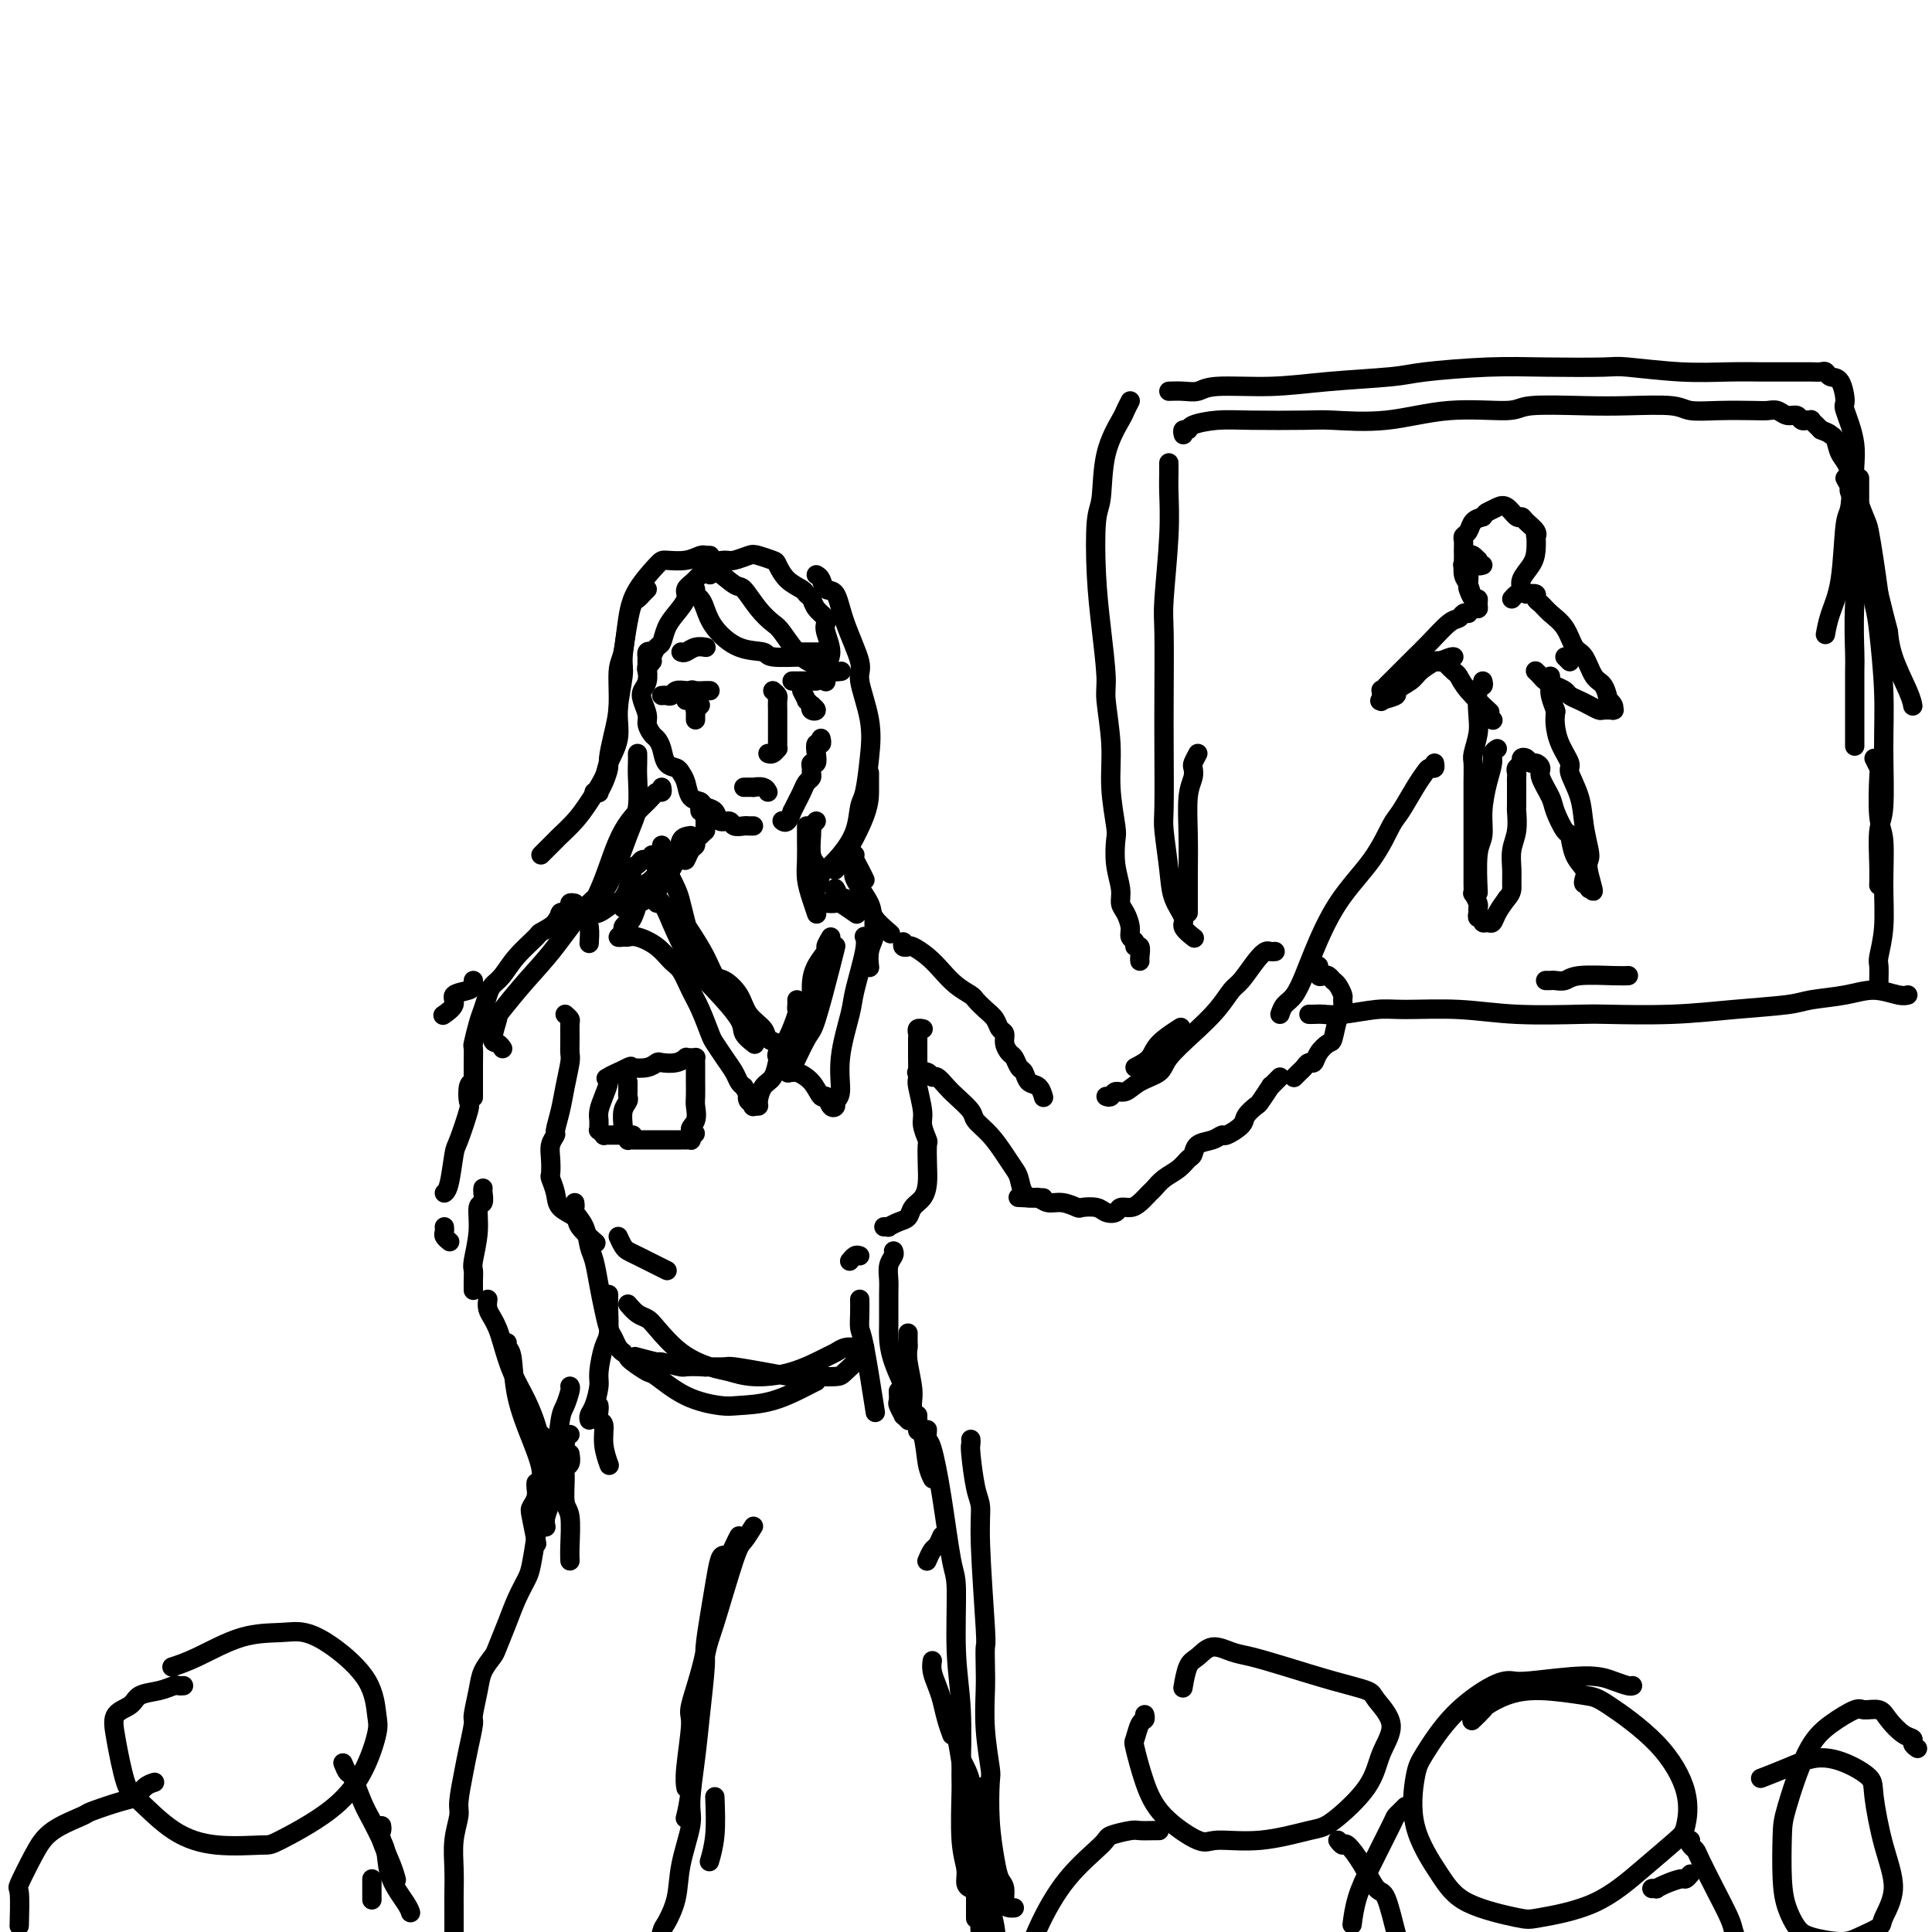 <svg viewBox='0 0 400 400' version='1.1' xmlns='http://www.w3.org/2000/svg' xmlns:xlink='http://www.w3.org/1999/xlink'><g fill='none' stroke='#000000' stroke-width='4' stroke-linecap='round' stroke-linejoin='round'><path d='M135,135c-0.422,-0.124 -0.844,-0.248 -1,0c-0.156,0.248 -0.045,0.868 0,1c0.045,0.132 0.025,-0.222 0,0c-0.025,0.222 -0.055,1.022 0,2c0.055,0.978 0.196,2.134 0,3c-0.196,0.866 -0.729,1.440 -1,2c-0.271,0.560 -0.280,1.105 0,2c0.280,0.895 0.849,2.139 1,3c0.151,0.861 -0.115,1.337 0,2c0.115,0.663 0.612,1.511 1,2c0.388,0.489 0.667,0.617 1,1c0.333,0.383 0.719,1.022 1,2c0.281,0.978 0.455,2.297 1,3c0.545,0.703 1.459,0.790 2,1c0.541,0.210 0.707,0.543 1,1c0.293,0.457 0.712,1.038 1,2c0.288,0.962 0.443,2.304 1,3c0.557,0.696 1.515,0.746 2,1c0.485,0.254 0.496,0.713 1,1c0.504,0.287 1.501,0.403 2,1c0.499,0.597 0.501,1.677 1,2c0.499,0.323 1.496,-0.110 2,0c0.504,0.110 0.513,0.761 1,1c0.487,0.239 1.450,0.064 2,0c0.550,-0.064 0.687,-0.017 1,0c0.313,0.017 0.804,0.005 1,0c0.196,-0.005 0.098,-0.002 0,0'/><path d='M134,139c-0.120,-0.324 -0.239,-0.649 0,-1c0.239,-0.351 0.837,-0.730 1,-1c0.163,-0.270 -0.109,-0.431 0,-1c0.109,-0.569 0.597,-1.545 1,-2c0.403,-0.455 0.719,-0.387 1,-1c0.281,-0.613 0.525,-1.906 1,-3c0.475,-1.094 1.179,-1.988 2,-3c0.821,-1.012 1.757,-2.142 2,-3c0.243,-0.858 -0.207,-1.444 0,-2c0.207,-0.556 1.071,-1.081 2,-2c0.929,-0.919 1.924,-2.233 3,-3c1.076,-0.767 2.232,-0.987 3,-1c0.768,-0.013 1.147,0.180 2,0c0.853,-0.180 2.181,-0.732 3,-1c0.819,-0.268 1.130,-0.251 2,0c0.870,0.251 2.299,0.736 3,1c0.701,0.264 0.675,0.308 1,1c0.325,0.692 1.003,2.034 2,3c0.997,0.966 2.313,1.558 3,2c0.687,0.442 0.745,0.734 1,1c0.255,0.266 0.708,0.506 1,1c0.292,0.494 0.423,1.241 1,2c0.577,0.759 1.601,1.530 2,2c0.399,0.470 0.173,0.640 0,1c-0.173,0.360 -0.294,0.911 0,2c0.294,1.089 1.002,2.716 1,4c-0.002,1.284 -0.715,2.224 -1,3c-0.285,0.776 -0.143,1.388 0,2'/><path d='M171,140c0.000,2.000 0.000,1.000 0,0'/><path d='M170,153c-0.030,-0.125 -0.060,-0.250 0,0c0.060,0.250 0.208,0.875 0,1c-0.208,0.125 -0.774,-0.251 -1,0c-0.226,0.251 -0.113,1.128 0,2c0.113,0.872 0.227,1.739 0,2c-0.227,0.261 -0.796,-0.086 -1,0c-0.204,0.086 -0.044,0.603 0,1c0.044,0.397 -0.029,0.672 0,1c0.029,0.328 0.162,0.709 0,1c-0.162,0.291 -0.617,0.493 -1,1c-0.383,0.507 -0.694,1.320 -1,2c-0.306,0.680 -0.608,1.226 -1,2c-0.392,0.774 -0.876,1.777 -1,2c-0.124,0.223 0.110,-0.332 0,0c-0.110,0.332 -0.566,1.553 -1,2c-0.434,0.447 -0.848,0.120 -1,0c-0.152,-0.120 -0.044,-0.034 0,0c0.044,0.034 0.022,0.017 0,0'/><path d='M145,166c0.030,0.303 0.061,0.606 0,1c-0.061,0.394 -0.212,0.879 0,1c0.212,0.121 0.789,-0.121 1,0c0.211,0.121 0.057,0.606 0,1c-0.057,0.394 -0.018,0.697 0,1c0.018,0.303 0.015,0.606 0,1c-0.015,0.394 -0.042,0.879 0,1c0.042,0.121 0.152,-0.124 0,0c-0.152,0.124 -0.566,0.615 -1,1c-0.434,0.385 -0.887,0.662 -1,1c-0.113,0.338 0.116,0.735 0,1c-0.116,0.265 -0.577,0.397 -1,1c-0.423,0.603 -0.810,1.677 -1,2c-0.190,0.323 -0.184,-0.106 -1,0c-0.816,0.106 -2.453,0.747 -3,1c-0.547,0.253 -0.002,0.119 0,0c0.002,-0.119 -0.538,-0.224 -1,0c-0.462,0.224 -0.846,0.778 -1,1c-0.154,0.222 -0.077,0.111 0,0'/><path d='M169,170c-0.420,0.455 -0.841,0.909 -1,1c-0.159,0.091 -0.057,-0.182 0,0c0.057,0.182 0.068,0.820 0,2c-0.068,1.180 -0.214,2.904 0,4c0.214,1.096 0.788,1.564 1,2c0.212,0.436 0.060,0.839 0,1c-0.060,0.161 -0.030,0.081 0,0'/><path d='M167,171c-0.000,0.314 -0.001,0.628 0,1c0.001,0.372 0.003,0.802 0,1c-0.003,0.198 -0.011,0.166 0,1c0.011,0.834 0.042,2.536 0,4c-0.042,1.464 -0.155,2.691 0,4c0.155,1.309 0.580,2.698 1,4c0.420,1.302 0.834,2.515 1,3c0.166,0.485 0.083,0.243 0,0'/><path d='M169,187c0.904,0.004 1.809,0.009 2,0c0.191,-0.009 -0.330,-0.030 0,0c0.330,0.030 1.511,0.111 2,0c0.489,-0.111 0.285,-0.415 1,0c0.715,0.415 2.347,1.547 3,2c0.653,0.453 0.326,0.226 0,0'/><path d='M135,177c-0.333,0.453 -0.666,0.905 -1,1c-0.334,0.095 -0.668,-0.168 -1,0c-0.332,0.168 -0.663,0.767 -1,1c-0.337,0.233 -0.679,0.100 -1,1c-0.321,0.900 -0.622,2.833 -1,4c-0.378,1.167 -0.833,1.567 -1,2c-0.167,0.433 -0.045,0.900 0,1c0.045,0.100 0.012,-0.165 0,0c-0.012,0.165 -0.003,0.762 0,1c0.003,0.238 0.002,0.119 0,0'/><path d='M138,178c-0.479,0.366 -0.957,0.732 -1,1c-0.043,0.268 0.351,0.439 0,1c-0.351,0.561 -1.446,1.514 -2,2c-0.554,0.486 -0.566,0.507 -1,1c-0.434,0.493 -1.288,1.460 -2,2c-0.712,0.540 -1.281,0.653 -2,1c-0.719,0.347 -1.588,0.929 -2,1c-0.412,0.071 -0.368,-0.369 -1,0c-0.632,0.369 -1.941,1.548 -3,2c-1.059,0.452 -1.867,0.177 -3,0c-1.133,-0.177 -2.591,-0.257 -3,0c-0.409,0.257 0.231,0.853 0,1c-0.231,0.147 -1.331,-0.153 -2,0c-0.669,0.153 -0.905,0.758 -1,1c-0.095,0.242 -0.047,0.121 0,0'/><path d='M98,203c0.018,0.328 0.036,0.656 0,1c-0.036,0.344 -0.126,0.706 -1,1c-0.874,0.294 -2.533,0.522 -3,1c-0.467,0.478 0.259,1.206 0,2c-0.259,0.794 -1.503,1.656 -2,2c-0.497,0.344 -0.249,0.172 0,0'/><path d='M119,187c-0.445,-0.080 -0.891,-0.159 -1,0c-0.109,0.159 0.117,0.558 0,1c-0.117,0.442 -0.578,0.928 -1,1c-0.422,0.072 -0.805,-0.271 -1,0c-0.195,0.271 -0.202,1.154 -1,2c-0.798,0.846 -2.389,1.655 -3,2c-0.611,0.345 -0.244,0.227 -1,1c-0.756,0.773 -2.636,2.437 -4,4c-1.364,1.563 -2.210,3.025 -3,4c-0.790,0.975 -1.522,1.463 -2,2c-0.478,0.537 -0.703,1.122 -1,2c-0.297,0.878 -0.668,2.049 -1,3c-0.332,0.951 -0.625,1.682 -1,3c-0.375,1.318 -0.833,3.222 -1,4c-0.167,0.778 -0.045,0.431 0,1c0.045,0.569 0.012,2.055 0,3c-0.012,0.945 -0.003,1.350 0,2c0.003,0.650 0.001,1.545 0,2c-0.001,0.455 -0.000,0.469 0,1c0.000,0.531 0.000,1.580 0,2c-0.000,0.420 -0.000,0.210 0,0'/><path d='M98,224c-0.408,0.098 -0.816,0.196 -1,1c-0.184,0.804 -0.143,2.313 0,3c0.143,0.687 0.388,0.552 0,2c-0.388,1.448 -1.411,4.479 -2,6c-0.589,1.521 -0.746,1.531 -1,3c-0.254,1.469 -0.607,4.395 -1,6c-0.393,1.605 -0.827,1.887 -1,2c-0.173,0.113 -0.087,0.056 0,0'/><path d='M92,254c0.030,0.339 0.060,0.679 0,1c-0.060,0.321 -0.208,0.625 0,1c0.208,0.375 0.774,0.821 1,1c0.226,0.179 0.113,0.089 0,0'/><path d='M187,195c-0.102,0.411 -0.204,0.823 0,1c0.204,0.177 0.714,0.120 1,0c0.286,-0.120 0.346,-0.302 1,0c0.654,0.302 1.901,1.088 3,2c1.099,0.912 2.052,1.949 3,3c0.948,1.051 1.893,2.116 3,3c1.107,0.884 2.376,1.589 3,2c0.624,0.411 0.602,0.529 1,1c0.398,0.471 1.216,1.295 2,2c0.784,0.705 1.534,1.292 2,2c0.466,0.708 0.650,1.536 1,2c0.350,0.464 0.867,0.562 1,1c0.133,0.438 -0.119,1.215 0,2c0.119,0.785 0.608,1.576 1,2c0.392,0.424 0.686,0.479 1,1c0.314,0.521 0.648,1.506 1,2c0.352,0.494 0.721,0.497 1,1c0.279,0.503 0.466,1.506 1,2c0.534,0.494 1.413,0.479 2,1c0.587,0.521 0.882,1.577 1,2c0.118,0.423 0.059,0.211 0,0'/><path d='M229,227c0.354,0.126 0.708,0.253 1,0c0.292,-0.253 0.523,-0.884 1,-1c0.477,-0.116 1.200,0.284 2,0c0.800,-0.284 1.677,-1.250 3,-2c1.323,-0.750 3.093,-1.283 4,-2c0.907,-0.717 0.952,-1.618 2,-3c1.048,-1.382 3.099,-3.245 5,-5c1.901,-1.755 3.651,-3.402 5,-5c1.349,-1.598 2.298,-3.146 3,-4c0.702,-0.854 1.159,-1.013 2,-2c0.841,-0.987 2.068,-2.800 3,-4c0.932,-1.200 1.569,-1.785 2,-2c0.431,-0.215 0.654,-0.058 1,0c0.346,0.058 0.813,0.017 1,0c0.187,-0.017 0.093,-0.008 0,0'/><path d='M235,221c1.161,-0.595 2.321,-1.190 3,-2c0.679,-0.810 0.875,-1.833 2,-3c1.125,-1.167 3.179,-2.476 4,-3c0.821,-0.524 0.411,-0.262 0,0'/><path d='M265,210c0.248,-0.717 0.496,-1.434 1,-2c0.504,-0.566 1.264,-0.980 2,-2c0.736,-1.020 1.447,-2.644 2,-4c0.553,-1.356 0.948,-2.444 2,-5c1.052,-2.556 2.761,-6.582 5,-10c2.239,-3.418 5.009,-6.229 7,-9c1.991,-2.771 3.202,-5.503 4,-7c0.798,-1.497 1.184,-1.759 2,-3c0.816,-1.241 2.061,-3.461 3,-5c0.939,-1.539 1.572,-2.399 2,-3c0.428,-0.601 0.651,-0.945 1,-1c0.349,-0.055 0.825,0.177 1,0c0.175,-0.177 0.050,-0.765 0,-1c-0.050,-0.235 -0.025,-0.118 0,0'/><path d='M273,200c-0.089,0.838 -0.179,1.677 0,2c0.179,0.323 0.626,0.132 1,0c0.374,-0.132 0.674,-0.205 1,0c0.326,0.205 0.676,0.688 1,1c0.324,0.312 0.620,0.451 1,1c0.380,0.549 0.845,1.506 1,2c0.155,0.494 0.001,0.523 0,1c-0.001,0.477 0.151,1.401 0,2c-0.151,0.599 -0.604,0.872 -1,2c-0.396,1.128 -0.736,3.110 -1,4c-0.264,0.890 -0.452,0.686 -1,1c-0.548,0.314 -1.456,1.145 -2,2c-0.544,0.855 -0.724,1.736 -1,2c-0.276,0.264 -0.649,-0.087 -1,0c-0.351,0.087 -0.682,0.611 -1,1c-0.318,0.389 -0.624,0.643 -1,1c-0.376,0.357 -0.822,0.816 -1,1c-0.178,0.184 -0.089,0.092 0,0'/><path d='M265,223c-0.294,0.286 -0.588,0.572 -1,1c-0.412,0.428 -0.941,0.996 -1,1c-0.059,0.004 0.351,-0.558 0,0c-0.351,0.558 -1.464,2.234 -2,3c-0.536,0.766 -0.496,0.621 -1,1c-0.504,0.379 -1.551,1.282 -2,2c-0.449,0.718 -0.299,1.252 -1,2c-0.701,0.748 -2.254,1.710 -3,2c-0.746,0.290 -0.686,-0.092 -1,0c-0.314,0.092 -1.003,0.658 -2,1c-0.997,0.342 -2.301,0.462 -3,1c-0.699,0.538 -0.793,1.496 -1,2c-0.207,0.504 -0.527,0.554 -1,1c-0.473,0.446 -1.099,1.289 -2,2c-0.901,0.711 -2.075,1.291 -3,2c-0.925,0.709 -1.600,1.548 -2,2c-0.400,0.452 -0.526,0.517 -1,1c-0.474,0.483 -1.296,1.384 -2,2c-0.704,0.616 -1.289,0.946 -2,1c-0.711,0.054 -1.546,-0.168 -2,0c-0.454,0.168 -0.526,0.726 -1,1c-0.474,0.274 -1.351,0.266 -2,0c-0.649,-0.266 -1.069,-0.788 -2,-1c-0.931,-0.212 -2.372,-0.113 -3,0c-0.628,0.113 -0.444,0.241 -1,0c-0.556,-0.241 -1.851,-0.849 -3,-1c-1.149,-0.151 -2.153,0.155 -3,0c-0.847,-0.155 -1.536,-0.773 -2,-1c-0.464,-0.227 -0.704,-0.065 -1,0c-0.296,0.065 -0.648,0.032 -1,0'/><path d='M213,248c-3.833,-0.167 -1.917,-0.083 0,0'/><path d='M216,248c-0.363,-0.009 -0.727,-0.018 -1,0c-0.273,0.018 -0.457,0.064 -1,0c-0.543,-0.064 -1.446,-0.236 -2,-1c-0.554,-0.764 -0.758,-2.120 -1,-3c-0.242,-0.880 -0.521,-1.284 -1,-2c-0.479,-0.716 -1.157,-1.743 -2,-3c-0.843,-1.257 -1.850,-2.745 -3,-4c-1.150,-1.255 -2.444,-2.277 -3,-3c-0.556,-0.723 -0.373,-1.145 -1,-2c-0.627,-0.855 -2.065,-2.142 -3,-3c-0.935,-0.858 -1.368,-1.288 -2,-2c-0.632,-0.712 -1.462,-1.707 -2,-2c-0.538,-0.293 -0.783,0.117 -1,0c-0.217,-0.117 -0.404,-0.762 -1,-1c-0.596,-0.238 -1.599,-0.068 -2,0c-0.401,0.068 -0.201,0.034 0,0'/><path d='M191,213c0.113,0.026 0.227,0.052 0,0c-0.227,-0.052 -0.793,-0.182 -1,0c-0.207,0.182 -0.055,0.676 0,1c0.055,0.324 0.014,0.478 0,1c-0.014,0.522 0.000,1.410 0,2c-0.000,0.590 -0.015,0.881 0,2c0.015,1.119 0.060,3.068 0,4c-0.060,0.932 -0.226,0.849 0,2c0.226,1.151 0.845,3.535 1,5c0.155,1.465 -0.154,2.009 0,3c0.154,0.991 0.771,2.429 1,3c0.229,0.571 0.068,0.274 0,1c-0.068,0.726 -0.045,2.474 0,4c0.045,1.526 0.112,2.828 0,4c-0.112,1.172 -0.402,2.213 -1,3c-0.598,0.787 -1.504,1.321 -2,2c-0.496,0.679 -0.581,1.502 -1,2c-0.419,0.498 -1.170,0.669 -2,1c-0.830,0.331 -1.738,0.821 -2,1c-0.262,0.179 0.122,0.048 0,0c-0.122,-0.048 -0.749,-0.014 -1,0c-0.251,0.014 -0.125,0.007 0,0'/><path d='M178,260c-0.311,-0.111 -0.622,-0.222 -1,0c-0.378,0.222 -0.822,0.778 -1,1c-0.178,0.222 -0.089,0.111 0,0'/><path d='M117,210c0.423,0.378 0.846,0.756 1,1c0.154,0.244 0.038,0.353 0,1c-0.038,0.647 0.001,1.831 0,3c-0.001,1.169 -0.043,2.324 0,3c0.043,0.676 0.170,0.873 0,2c-0.170,1.127 -0.638,3.183 -1,5c-0.362,1.817 -0.619,3.395 -1,5c-0.381,1.605 -0.886,3.236 -1,4c-0.114,0.764 0.165,0.661 0,1c-0.165,0.339 -0.773,1.119 -1,2c-0.227,0.881 -0.074,1.864 0,3c0.074,1.136 0.069,2.426 0,3c-0.069,0.574 -0.204,0.431 0,1c0.204,0.569 0.745,1.848 1,3c0.255,1.152 0.223,2.176 1,3c0.777,0.824 2.363,1.448 3,2c0.637,0.552 0.325,1.033 1,2c0.675,0.967 2.336,2.419 3,3c0.664,0.581 0.332,0.290 0,0'/><path d='M128,256c0.342,0.748 0.684,1.497 1,2c0.316,0.503 0.607,0.762 1,1c0.393,0.238 0.889,0.456 2,1c1.111,0.544 2.838,1.416 4,2c1.162,0.584 1.761,0.881 2,1c0.239,0.119 0.120,0.059 0,0'/><path d='M119,249c0.054,0.372 0.109,0.744 0,1c-0.109,0.256 -0.380,0.395 0,1c0.380,0.605 1.411,1.676 2,3c0.589,1.324 0.735,2.900 1,4c0.265,1.100 0.648,1.722 1,3c0.352,1.278 0.671,3.210 1,5c0.329,1.790 0.666,3.436 1,5c0.334,1.564 0.664,3.046 1,4c0.336,0.954 0.678,1.379 1,2c0.322,0.621 0.625,1.436 1,2c0.375,0.564 0.821,0.875 1,1c0.179,0.125 0.089,0.062 0,0'/><path d='M126,268c0.006,0.333 0.012,0.666 0,1c-0.012,0.334 -0.041,0.668 0,2c0.041,1.332 0.152,3.663 0,5c-0.152,1.337 -0.566,1.682 -1,3c-0.434,1.318 -0.887,3.611 -1,5c-0.113,1.389 0.113,1.875 0,3c-0.113,1.125 -0.566,2.889 -1,4c-0.434,1.111 -0.847,1.568 -1,2c-0.153,0.432 -0.044,0.838 0,1c0.044,0.162 0.022,0.081 0,0'/><path d='M124,291c0.032,0.203 0.065,0.405 0,1c-0.065,0.595 -0.227,1.582 0,2c0.227,0.418 0.844,0.267 1,1c0.156,0.733 -0.150,2.351 0,4c0.150,1.649 0.757,3.328 1,4c0.243,0.672 0.121,0.336 0,0'/><path d='M185,259c0.113,0.275 0.227,0.549 0,1c-0.227,0.451 -0.793,1.078 -1,2c-0.207,0.922 -0.055,2.140 0,3c0.055,0.860 0.011,1.362 0,3c-0.011,1.638 0.009,4.413 0,6c-0.009,1.587 -0.048,1.985 0,3c0.048,1.015 0.181,2.648 1,5c0.819,2.352 2.323,5.424 3,7c0.677,1.576 0.529,1.655 1,3c0.471,1.345 1.563,3.956 2,5c0.437,1.044 0.218,0.522 0,0'/><path d='M188,276c-0.009,0.781 -0.018,1.562 0,2c0.018,0.438 0.064,0.534 0,1c-0.064,0.466 -0.239,1.304 0,3c0.239,1.696 0.891,4.252 1,6c0.109,1.748 -0.324,2.689 0,4c0.324,1.311 1.407,2.990 2,5c0.593,2.010 0.698,4.349 1,6c0.302,1.651 0.801,2.615 1,3c0.199,0.385 0.100,0.193 0,0'/><path d='M195,318c-0.339,0.792 -0.679,1.583 -1,2c-0.321,0.417 -0.625,0.458 -1,1c-0.375,0.542 -0.821,1.583 -1,2c-0.179,0.417 -0.089,0.208 0,0'/><path d='M118,287c0.089,0.123 0.177,0.247 0,1c-0.177,0.753 -0.621,2.136 -1,3c-0.379,0.864 -0.694,1.207 -1,3c-0.306,1.793 -0.604,5.034 -1,8c-0.396,2.966 -0.891,5.657 -1,7c-0.109,1.343 0.167,1.339 0,2c-0.167,0.661 -0.776,1.986 -1,3c-0.224,1.014 -0.064,1.718 0,2c0.064,0.282 0.032,0.141 0,0'/><path d='M118,301c0.115,0.756 0.231,1.511 0,2c-0.231,0.489 -0.808,0.711 -1,1c-0.192,0.289 0.001,0.645 0,2c-0.001,1.355 -0.196,3.708 0,5c0.196,1.292 0.785,1.521 1,3c0.215,1.479 0.058,4.206 0,6c-0.058,1.794 -0.017,2.655 0,3c0.017,0.345 0.008,0.172 0,0'/><path d='M118,297c-0.446,0.334 -0.892,0.668 -1,1c-0.108,0.332 0.122,0.661 0,1c-0.122,0.339 -0.596,0.689 -1,2c-0.404,1.311 -0.738,3.583 -1,5c-0.262,1.417 -0.450,1.978 -1,3c-0.550,1.022 -1.460,2.506 -2,4c-0.540,1.494 -0.711,2.999 -1,5c-0.289,2.001 -0.697,4.497 -1,6c-0.303,1.503 -0.500,2.012 -1,3c-0.500,0.988 -1.304,2.455 -2,4c-0.696,1.545 -1.285,3.167 -2,5c-0.715,1.833 -1.554,3.879 -2,5c-0.446,1.121 -0.497,1.319 -1,2c-0.503,0.681 -1.458,1.844 -2,3c-0.542,1.156 -0.670,2.305 -1,4c-0.330,1.695 -0.863,3.935 -1,5c-0.137,1.065 0.122,0.955 0,2c-0.122,1.045 -0.625,3.247 -1,5c-0.375,1.753 -0.622,3.058 -1,5c-0.378,1.942 -0.886,4.519 -1,6c-0.114,1.481 0.166,1.864 0,3c-0.166,1.136 -0.776,3.023 -1,5c-0.224,1.977 -0.060,4.043 0,6c0.060,1.957 0.016,3.803 0,5c-0.016,1.197 -0.004,1.743 0,3c0.004,1.257 0.001,3.223 0,5c-0.001,1.777 -0.000,3.365 0,4c0.000,0.635 0.000,0.318 0,0'/><path d='M192,296c-0.066,0.823 -0.133,1.647 0,2c0.133,0.353 0.465,0.236 1,2c0.535,1.764 1.271,5.409 2,10c0.729,4.591 1.449,10.127 2,13c0.551,2.873 0.933,3.084 1,6c0.067,2.916 -0.179,8.537 0,13c0.179,4.463 0.784,7.769 1,12c0.216,4.231 0.043,9.389 0,12c-0.043,2.611 0.045,2.675 0,5c-0.045,2.325 -0.222,6.910 0,10c0.222,3.090 0.843,4.684 1,6c0.157,1.316 -0.150,2.354 0,3c0.150,0.646 0.757,0.899 1,1c0.243,0.101 0.121,0.051 0,0'/><path d='M198,358c-0.128,0.800 -0.256,1.600 0,2c0.256,0.400 0.896,0.402 1,1c0.104,0.598 -0.327,1.794 0,3c0.327,1.206 1.412,2.422 2,5c0.588,2.578 0.680,6.520 1,10c0.320,3.480 0.869,6.500 1,8c0.131,1.500 -0.157,1.481 0,2c0.157,0.519 0.759,1.577 1,2c0.241,0.423 0.120,0.212 0,0'/><path d='M204,391c0.000,0.417 0.000,0.833 0,1c0.000,0.167 0.000,0.083 0,0'/><path d='M130,270c0.650,0.758 1.300,1.516 2,2c0.700,0.484 1.449,0.693 2,1c0.551,0.307 0.902,0.713 2,2c1.098,1.287 2.941,3.454 5,5c2.059,1.546 4.334,2.470 6,3c1.666,0.530 2.722,0.665 4,1c1.278,0.335 2.779,0.871 5,1c2.221,0.129 5.162,-0.147 8,-1c2.838,-0.853 5.572,-2.281 7,-3c1.428,-0.719 1.550,-0.730 2,-1c0.450,-0.270 1.226,-0.801 2,-1c0.774,-0.199 1.545,-0.066 2,0c0.455,0.066 0.595,0.067 1,0c0.405,-0.067 1.075,-0.200 1,0c-0.075,0.200 -0.895,0.733 -1,1c-0.105,0.267 0.506,0.267 0,1c-0.506,0.733 -2.128,2.197 -3,3c-0.872,0.803 -0.993,0.944 -2,1c-1.007,0.056 -2.900,0.025 -4,0c-1.100,-0.025 -1.406,-0.045 -2,0c-0.594,0.045 -1.477,0.156 -3,0c-1.523,-0.156 -3.687,-0.578 -6,-1c-2.313,-0.422 -4.777,-0.844 -6,-1c-1.223,-0.156 -1.207,-0.044 -2,0c-0.793,0.044 -2.397,0.022 -4,0'/><path d='M146,283c-4.447,-0.244 -4.065,0.144 -5,0c-0.935,-0.144 -3.189,-0.822 -4,-1c-0.811,-0.178 -0.180,0.144 -1,0c-0.820,-0.144 -3.091,-0.756 -4,-1c-0.909,-0.244 -0.454,-0.122 0,0'/><path d='M130,281c0.109,0.198 0.217,0.397 1,1c0.783,0.603 2.240,1.612 3,2c0.760,0.388 0.822,0.156 2,1c1.178,0.844 3.471,2.766 6,4c2.529,1.234 5.294,1.781 7,2c1.706,0.219 2.352,0.111 4,0c1.648,-0.111 4.297,-0.226 7,-1c2.703,-0.774 5.458,-2.208 7,-3c1.542,-0.792 1.869,-0.940 2,-1c0.131,-0.060 0.065,-0.030 0,0'/><path d='M186,288c0.033,0.795 0.065,1.590 0,2c-0.065,0.410 -0.228,0.436 0,1c0.228,0.564 0.846,1.668 1,2c0.154,0.332 -0.154,-0.107 0,0c0.154,0.107 0.772,0.760 1,1c0.228,0.240 0.065,0.069 0,0c-0.065,-0.069 -0.033,-0.034 0,0'/><path d='M190,293c0.000,0.200 0.000,0.400 0,1c0.000,0.600 0.000,1.600 0,2c0.000,0.400 0.000,0.200 0,0'/><path d='M137,175c0.016,0.765 0.031,1.529 0,2c-0.031,0.471 -0.110,0.648 0,1c0.110,0.352 0.409,0.879 1,2c0.591,1.121 1.474,2.837 2,4c0.526,1.163 0.693,1.772 1,3c0.307,1.228 0.752,3.073 1,4c0.248,0.927 0.297,0.936 1,2c0.703,1.064 2.060,3.184 3,5c0.940,1.816 1.464,3.330 2,4c0.536,0.670 1.084,0.498 2,1c0.916,0.502 2.200,1.679 3,3c0.800,1.321 1.115,2.785 2,4c0.885,1.215 2.340,2.181 3,3c0.660,0.819 0.524,1.490 1,2c0.476,0.510 1.565,0.860 2,1c0.435,0.140 0.218,0.070 0,0'/><path d='M163,222c0.121,0.216 0.243,0.432 1,-1c0.757,-1.432 2.150,-4.514 3,-6c0.850,-1.486 1.156,-1.378 2,-4c0.844,-2.622 2.227,-7.975 3,-11c0.773,-3.025 0.935,-3.721 1,-4c0.065,-0.279 0.032,-0.139 0,0'/><path d='M172,194c-0.475,0.799 -0.949,1.598 -1,2c-0.051,0.402 0.323,0.408 0,1c-0.323,0.592 -1.343,1.769 -2,3c-0.657,1.231 -0.950,2.516 -1,4c-0.050,1.484 0.144,3.168 0,4c-0.144,0.832 -0.626,0.811 -1,2c-0.374,1.189 -0.639,3.589 -1,5c-0.361,1.411 -0.817,1.832 -1,2c-0.183,0.168 -0.091,0.084 0,0'/><path d='M161,221c-0.012,-0.326 -0.024,-0.652 0,-1c0.024,-0.348 0.083,-0.720 0,-1c-0.083,-0.280 -0.310,-0.470 0,-1c0.310,-0.530 1.155,-1.400 2,-3c0.845,-1.600 1.691,-3.932 2,-5c0.309,-1.068 0.083,-0.874 0,-1c-0.083,-0.126 -0.022,-0.572 0,-1c0.022,-0.428 0.006,-0.836 0,-1c-0.006,-0.164 -0.003,-0.082 0,0'/><path d='M136,187c0.110,-0.305 0.219,-0.611 0,-1c-0.219,-0.389 -0.767,-0.862 -1,-1c-0.233,-0.138 -0.153,0.059 0,0c0.153,-0.059 0.378,-0.372 0,-1c-0.378,-0.628 -1.359,-1.570 -1,-1c0.359,0.570 2.058,2.652 3,4c0.942,1.348 1.126,1.960 2,4c0.874,2.040 2.438,5.507 4,8c1.562,2.493 3.123,4.013 5,6c1.877,1.987 4.070,4.440 5,6c0.930,1.560 0.597,2.228 1,3c0.403,0.772 1.544,1.649 2,2c0.456,0.351 0.228,0.175 0,0'/><path d='M134,185c0.233,0.287 0.466,0.573 0,1c-0.466,0.427 -1.632,0.993 -2,1c-0.368,0.007 0.060,-0.545 0,0c-0.060,0.545 -0.609,2.188 -1,3c-0.391,0.812 -0.623,0.792 -1,1c-0.377,0.208 -0.897,0.645 -1,1c-0.103,0.355 0.211,0.630 0,1c-0.211,0.370 -0.948,0.836 -1,1c-0.052,0.164 0.580,0.026 1,0c0.420,-0.026 0.626,0.060 1,0c0.374,-0.060 0.915,-0.267 2,0c1.085,0.267 2.713,1.006 4,2c1.287,0.994 2.233,2.241 3,3c0.767,0.759 1.357,1.028 2,2c0.643,0.972 1.341,2.648 2,4c0.659,1.352 1.280,2.382 2,4c0.720,1.618 1.541,3.824 2,5c0.459,1.176 0.557,1.324 1,2c0.443,0.676 1.232,1.882 2,3c0.768,1.118 1.514,2.147 2,3c0.486,0.853 0.710,1.529 1,2c0.290,0.471 0.645,0.735 1,1'/><path d='M154,225c2.254,4.101 1.387,2.353 1,2c-0.387,-0.353 -0.296,0.690 0,1c0.296,0.310 0.797,-0.114 1,0c0.203,0.114 0.109,0.767 0,1c-0.109,0.233 -0.233,0.047 0,0c0.233,-0.047 0.822,0.043 1,0c0.178,-0.043 -0.056,-0.221 0,-1c0.056,-0.779 0.401,-2.160 1,-3c0.599,-0.840 1.453,-1.139 2,-2c0.547,-0.861 0.786,-2.282 1,-3c0.214,-0.718 0.404,-0.732 1,-1c0.596,-0.268 1.599,-0.791 2,-1c0.401,-0.209 0.201,-0.105 0,0'/><path d='M162,220c0.319,0.300 0.638,0.600 1,1c0.362,0.400 0.765,0.900 1,1c0.235,0.100 0.300,-0.201 1,0c0.700,0.201 2.034,0.902 3,2c0.966,1.098 1.564,2.592 2,3c0.436,0.408 0.710,-0.272 1,0c0.290,0.272 0.598,1.494 1,2c0.402,0.506 0.899,0.294 1,0c0.101,-0.294 -0.196,-0.671 0,-1c0.196,-0.329 0.883,-0.609 1,-2c0.117,-1.391 -0.337,-3.893 0,-7c0.337,-3.107 1.463,-6.819 2,-9c0.537,-2.181 0.484,-2.832 1,-5c0.516,-2.168 1.600,-5.853 2,-8c0.400,-2.147 0.114,-2.756 0,-3c-0.114,-0.244 -0.057,-0.122 0,0'/><path d='M174,186c-0.399,-0.246 -0.797,-0.493 -1,-1c-0.203,-0.507 -0.209,-1.275 0,-1c0.209,0.275 0.634,1.591 1,2c0.366,0.409 0.672,-0.090 1,0c0.328,0.090 0.676,0.770 1,1c0.324,0.230 0.623,0.010 1,0c0.377,-0.010 0.832,0.190 1,0c0.168,-0.190 0.048,-0.768 0,-1c-0.048,-0.232 -0.024,-0.116 0,0'/><path d='M177,177c-0.083,0.256 -0.167,0.512 0,1c0.167,0.488 0.583,1.208 1,2c0.417,0.792 0.833,1.655 1,2c0.167,0.345 0.083,0.173 0,0'/><path d='M176,179c0.512,0.330 1.024,0.660 1,1c-0.024,0.340 -0.584,0.691 0,2c0.584,1.309 2.311,3.578 3,5c0.689,1.422 0.339,1.998 1,3c0.661,1.002 2.332,2.429 3,3c0.668,0.571 0.334,0.285 0,0'/><path d='M181,190c-0.030,0.686 -0.061,1.372 0,2c0.061,0.628 0.212,1.199 0,2c-0.212,0.801 -0.788,1.831 -1,3c-0.212,1.169 -0.061,2.477 0,3c0.061,0.523 0.030,0.262 0,0'/><path d='M100,246c-0.033,0.198 -0.065,0.396 0,1c0.065,0.604 0.228,1.614 0,2c-0.228,0.386 -0.846,0.147 -1,1c-0.154,0.853 0.155,2.796 0,5c-0.155,2.204 -0.774,4.667 -1,6c-0.226,1.333 -0.061,1.534 0,2c0.061,0.466 0.016,1.197 0,2c-0.016,0.803 -0.004,1.678 0,2c0.004,0.322 0.001,0.092 0,0c-0.001,-0.092 -0.001,-0.046 0,0'/><path d='M101,269c-0.088,0.665 -0.176,1.331 0,2c0.176,0.669 0.617,1.342 1,2c0.383,0.658 0.709,1.300 1,2c0.291,0.700 0.548,1.457 1,3c0.452,1.543 1.098,3.872 2,6c0.902,2.128 2.060,4.056 3,6c0.940,1.944 1.664,3.905 2,5c0.336,1.095 0.286,1.324 1,2c0.714,0.676 2.192,1.797 3,3c0.808,1.203 0.945,2.486 1,3c0.055,0.514 0.027,0.257 0,0'/><path d='M105,278c-0.103,0.377 -0.206,0.754 0,1c0.206,0.246 0.721,0.360 1,2c0.279,1.640 0.323,4.804 1,8c0.677,3.196 1.985,6.424 3,9c1.015,2.576 1.735,4.501 2,6c0.265,1.499 0.076,2.571 0,3c-0.076,0.429 -0.038,0.214 0,0'/><path d='M111,307c-0.028,0.251 -0.056,0.503 0,1c0.056,0.497 0.197,1.241 0,2c-0.197,0.759 -0.733,1.533 -1,2c-0.267,0.467 -0.264,0.626 0,2c0.264,1.374 0.790,3.964 1,5c0.210,1.036 0.105,0.518 0,0'/><path d='M242,96c-0.002,-0.152 -0.004,-0.305 0,0c0.004,0.305 0.015,1.067 0,2c-0.015,0.933 -0.057,2.039 0,4c0.057,1.961 0.211,4.779 0,9c-0.211,4.221 -0.788,9.845 -1,13c-0.212,3.155 -0.058,3.841 0,7c0.058,3.159 0.019,8.791 0,13c-0.019,4.209 -0.018,6.996 0,11c0.018,4.004 0.051,9.226 0,12c-0.051,2.774 -0.187,3.099 0,5c0.187,1.901 0.699,5.378 1,8c0.301,2.622 0.393,4.388 1,6c0.607,1.612 1.730,3.071 2,4c0.270,0.929 -0.312,1.327 0,2c0.312,0.673 1.518,1.621 2,2c0.482,0.379 0.241,0.190 0,0'/><path d='M245,90c-0.114,-0.445 -0.228,-0.890 0,-1c0.228,-0.110 0.799,0.114 1,0c0.201,-0.114 0.032,-0.567 1,-1c0.968,-0.433 3.072,-0.846 5,-1c1.928,-0.154 3.681,-0.049 7,0c3.319,0.049 8.203,0.042 11,0c2.797,-0.042 3.508,-0.120 6,0c2.492,0.120 6.765,0.439 11,0c4.235,-0.439 8.431,-1.634 13,-2c4.569,-0.366 9.511,0.097 12,0c2.489,-0.097 2.527,-0.754 5,-1c2.473,-0.246 7.383,-0.080 11,0c3.617,0.080 5.942,0.074 9,0c3.058,-0.074 6.850,-0.216 9,0c2.150,0.216 2.659,0.789 4,1c1.341,0.211 3.514,0.061 6,0c2.486,-0.061 5.286,-0.031 7,0c1.714,0.031 2.343,0.065 3,0c0.657,-0.065 1.343,-0.228 2,0c0.657,0.228 1.285,0.846 2,1c0.715,0.154 1.516,-0.154 2,0c0.484,0.154 0.650,0.772 1,1c0.350,0.228 0.882,0.065 1,0c0.118,-0.065 -0.179,-0.032 0,0c0.179,0.032 0.835,0.064 1,0c0.165,-0.064 -0.162,-0.223 0,0c0.162,0.223 0.813,0.829 1,1c0.187,0.171 -0.089,-0.094 0,0c0.089,0.094 0.545,0.547 1,1'/><path d='M377,89c2.102,0.824 1.856,0.883 2,1c0.144,0.117 0.676,0.292 1,1c0.324,0.708 0.439,1.948 1,3c0.561,1.052 1.570,1.915 2,4c0.430,2.085 0.283,5.393 0,7c-0.283,1.607 -0.703,1.513 -1,4c-0.297,2.487 -0.471,7.553 -1,11c-0.529,3.447 -1.412,5.274 -2,7c-0.588,1.726 -0.882,3.350 -1,4c-0.118,0.650 -0.059,0.325 0,0'/><path d='M382,99c0.479,0.839 0.958,1.677 1,2c0.042,0.323 -0.354,0.130 0,1c0.354,0.870 1.458,2.801 2,5c0.542,2.199 0.523,4.664 1,8c0.477,3.336 1.449,7.541 2,10c0.551,2.459 0.680,3.172 1,6c0.320,2.828 0.832,7.771 1,12c0.168,4.229 -0.008,7.743 0,12c0.008,4.257 0.198,9.257 0,12c-0.198,2.743 -0.785,3.230 -1,5c-0.215,1.770 -0.058,4.823 0,7c0.058,2.177 0.017,3.479 0,4c-0.017,0.521 -0.008,0.260 0,0'/><path d='M271,210c0.269,0.008 0.537,0.017 1,0c0.463,-0.017 1.120,-0.058 2,0c0.880,0.058 1.985,0.215 4,0c2.015,-0.215 4.942,-0.804 7,-1c2.058,-0.196 3.246,-0.000 6,0c2.754,0.000 7.074,-0.195 11,0c3.926,0.195 7.458,0.781 12,1c4.542,0.219 10.095,0.070 13,0c2.905,-0.070 3.162,-0.060 6,0c2.838,0.060 8.256,0.171 13,0c4.744,-0.171 8.812,-0.625 13,-1c4.188,-0.375 8.494,-0.671 11,-1c2.506,-0.329 3.211,-0.691 5,-1c1.789,-0.309 4.662,-0.566 7,-1c2.338,-0.434 4.142,-1.044 6,-1c1.858,0.044 3.769,0.743 5,1c1.231,0.257 1.780,0.074 2,0c0.220,-0.074 0.110,-0.037 0,0'/><path d='M388,157c0.414,0.836 0.829,1.672 1,2c0.171,0.328 0.099,0.147 0,2c-0.099,1.853 -0.227,5.740 0,8c0.227,2.260 0.807,2.894 1,5c0.193,2.106 -0.001,5.685 0,9c0.001,3.315 0.196,6.366 0,9c-0.196,2.634 -0.785,4.849 -1,6c-0.215,1.151 -0.058,1.236 0,2c0.058,0.764 0.016,2.206 0,3c-0.016,0.794 -0.004,0.941 0,1c0.004,0.059 0.002,0.029 0,0'/><path d='M385,99c-0.002,0.750 -0.004,1.501 0,2c0.004,0.499 0.015,0.747 0,2c-0.015,1.253 -0.057,3.513 0,5c0.057,1.487 0.211,2.202 0,5c-0.211,2.798 -0.789,7.678 -1,12c-0.211,4.322 -0.057,8.087 0,10c0.057,1.913 0.015,1.974 0,4c-0.015,2.026 -0.004,6.017 0,8c0.004,1.983 0.001,1.957 0,3c-0.001,1.043 -0.000,3.155 0,4c0.000,0.845 0.000,0.422 0,0'/><path d='M309,149c0.000,0.000 0.100,0.100 0.1,0.1'/><path d='M310,155c-0.444,0.278 -0.889,0.557 -1,1c-0.111,0.443 0.110,1.051 0,2c-0.110,0.949 -0.551,2.238 -1,4c-0.449,1.762 -0.905,3.997 -1,6c-0.095,2.003 0.170,3.774 0,5c-0.170,1.226 -0.777,1.907 -1,4c-0.223,2.093 -0.064,5.598 0,7c0.064,1.402 0.032,0.701 0,0'/><path d='M307,117c-0.417,0.121 -0.834,0.242 -1,0c-0.166,-0.242 -0.082,-0.847 0,-1c0.082,-0.153 0.162,0.145 0,0c-0.162,-0.145 -0.566,-0.733 -1,-1c-0.434,-0.267 -0.897,-0.214 -1,0c-0.103,0.214 0.155,0.590 0,1c-0.155,0.410 -0.722,0.854 -1,1c-0.278,0.146 -0.268,-0.006 0,0c0.268,0.006 0.794,0.169 1,1c0.206,0.831 0.094,2.330 0,3c-0.094,0.670 -0.168,0.510 0,1c0.168,0.490 0.578,1.629 1,2c0.422,0.371 0.856,-0.026 1,0c0.144,0.026 -0.004,0.475 0,1c0.004,0.525 0.159,1.126 0,1c-0.159,-0.126 -0.631,-0.978 -1,-2c-0.369,-1.022 -0.635,-2.214 -1,-3c-0.365,-0.786 -0.831,-1.166 -1,-2c-0.169,-0.834 -0.042,-2.120 0,-3c0.042,-0.880 -0.001,-1.353 0,-2c0.001,-0.647 0.044,-1.469 0,-2c-0.044,-0.531 -0.177,-0.771 0,-1c0.177,-0.229 0.663,-0.446 1,-1c0.337,-0.554 0.525,-1.444 1,-2c0.475,-0.556 1.238,-0.778 2,-1'/><path d='M307,107c0.749,-0.948 0.621,-0.819 1,-1c0.379,-0.181 1.266,-0.673 2,-1c0.734,-0.327 1.314,-0.488 2,0c0.686,0.488 1.476,1.624 2,2c0.524,0.376 0.781,-0.007 1,0c0.219,0.007 0.399,0.403 1,1c0.601,0.597 1.623,1.394 2,2c0.377,0.606 0.107,1.019 0,1c-0.107,-0.019 -0.052,-0.471 0,0c0.052,0.471 0.102,1.866 0,3c-0.102,1.134 -0.357,2.006 -1,3c-0.643,0.994 -1.675,2.109 -2,3c-0.325,0.891 0.057,1.558 0,2c-0.057,0.442 -0.554,0.657 -1,1c-0.446,0.343 -0.842,0.812 -1,1c-0.158,0.188 -0.079,0.094 0,0'/><path d='M304,127c-0.344,-0.109 -0.688,-0.218 -1,0c-0.312,0.218 -0.593,0.764 -1,1c-0.407,0.236 -0.938,0.161 -2,1c-1.062,0.839 -2.653,2.593 -4,4c-1.347,1.407 -2.451,2.467 -3,3c-0.549,0.533 -0.543,0.539 -1,1c-0.457,0.461 -1.375,1.377 -2,2c-0.625,0.623 -0.955,0.954 -1,1c-0.045,0.046 0.194,-0.194 0,0c-0.194,0.194 -0.823,0.820 -1,1c-0.177,0.180 0.096,-0.088 0,0c-0.096,0.088 -0.562,0.531 -1,1c-0.438,0.469 -0.849,0.963 -1,1c-0.151,0.037 -0.044,-0.381 0,0c0.044,0.381 0.024,1.563 0,2c-0.024,0.437 -0.051,0.129 0,0c0.051,-0.129 0.181,-0.079 0,0c-0.181,0.079 -0.675,0.187 0,0c0.675,-0.187 2.517,-0.670 3,-1c0.483,-0.330 -0.393,-0.505 0,-1c0.393,-0.495 2.054,-1.308 3,-2c0.946,-0.692 1.178,-1.263 2,-2c0.822,-0.737 2.235,-1.639 3,-2c0.765,-0.361 0.883,-0.180 1,0'/><path d='M298,137c2.533,-1.156 2.867,-1.044 3,-1c0.133,0.044 0.067,0.022 0,0'/><path d='M316,123c0.865,-0.095 1.730,-0.190 2,0c0.270,0.190 -0.055,0.664 0,1c0.055,0.336 0.490,0.535 1,1c0.510,0.465 1.095,1.196 2,2c0.905,0.804 2.130,1.680 3,3c0.870,1.320 1.386,3.083 2,4c0.614,0.917 1.326,0.987 2,2c0.674,1.013 1.309,2.968 2,4c0.691,1.032 1.439,1.142 2,2c0.561,0.858 0.934,2.465 1,3c0.066,0.535 -0.177,-0.000 0,0c0.177,0.000 0.772,0.536 1,1c0.228,0.464 0.087,0.857 0,1c-0.087,0.143 -0.120,0.035 0,0c0.120,-0.035 0.394,0.002 0,0c-0.394,-0.002 -1.458,-0.042 -2,0c-0.542,0.042 -0.564,0.166 -1,0c-0.436,-0.166 -1.285,-0.622 -2,-1c-0.715,-0.378 -1.294,-0.679 -2,-1c-0.706,-0.321 -1.537,-0.663 -2,-1c-0.463,-0.337 -0.559,-0.668 -1,-1c-0.441,-0.332 -1.229,-0.663 -2,-1c-0.771,-0.337 -1.526,-0.678 -2,-1c-0.474,-0.322 -0.666,-0.625 -1,-1c-0.334,-0.375 -0.810,-0.821 -1,-1c-0.190,-0.179 -0.095,-0.089 0,0'/><path d='M307,141c0.111,0.437 0.222,0.873 0,1c-0.222,0.127 -0.777,-0.056 -1,1c-0.223,1.056 -0.112,3.353 0,5c0.112,1.647 0.226,2.646 0,4c-0.226,1.354 -0.793,3.064 -1,4c-0.207,0.936 -0.056,1.100 0,2c0.056,0.900 0.015,2.538 0,4c-0.015,1.462 -0.004,2.747 0,4c0.004,1.253 0.001,2.472 0,3c-0.001,0.528 -0.000,0.364 0,1c0.000,0.636 0.000,2.070 0,3c-0.000,0.930 -0.000,1.354 0,2c0.000,0.646 0.000,1.512 0,2c-0.000,0.488 -0.001,0.598 0,1c0.001,0.402 0.004,1.095 0,2c-0.004,0.905 -0.015,2.021 0,3c0.015,0.979 0.057,1.820 0,2c-0.057,0.180 -0.212,-0.302 0,0c0.212,0.302 0.793,1.386 1,2c0.207,0.614 0.041,0.757 0,1c-0.041,0.243 0.045,0.587 0,1c-0.045,0.413 -0.219,0.897 0,1c0.219,0.103 0.831,-0.174 1,0c0.169,0.174 -0.107,0.798 0,1c0.107,0.202 0.596,-0.018 1,0c0.404,0.018 0.724,0.274 1,0c0.276,-0.274 0.507,-1.078 1,-2c0.493,-0.922 1.246,-1.961 2,-3'/><path d='M312,186c1.150,-1.168 1.026,-2.089 1,-3c-0.026,-0.911 0.046,-1.811 0,-3c-0.046,-1.189 -0.208,-2.668 0,-4c0.208,-1.332 0.788,-2.518 1,-4c0.212,-1.482 0.057,-3.262 0,-4c-0.057,-0.738 -0.015,-0.435 0,-1c0.015,-0.565 0.003,-1.997 0,-3c-0.003,-1.003 0.003,-1.578 0,-2c-0.003,-0.422 -0.016,-0.691 0,-1c0.016,-0.309 0.060,-0.658 0,-1c-0.060,-0.342 -0.223,-0.676 0,-1c0.223,-0.324 0.833,-0.638 1,-1c0.167,-0.362 -0.109,-0.774 0,-1c0.109,-0.226 0.602,-0.267 1,0c0.398,0.267 0.702,0.841 1,1c0.298,0.159 0.590,-0.097 1,0c0.410,0.097 0.940,0.549 1,1c0.060,0.451 -0.348,0.902 0,2c0.348,1.098 1.454,2.843 2,4c0.546,1.157 0.532,1.727 1,3c0.468,1.273 1.418,3.247 2,4c0.582,0.753 0.796,0.283 1,1c0.204,0.717 0.398,2.622 1,4c0.602,1.378 1.611,2.229 2,3c0.389,0.771 0.157,1.461 0,2c-0.157,0.539 -0.238,0.925 0,1c0.238,0.075 0.796,-0.162 1,0c0.204,0.162 0.055,0.724 0,1c-0.055,0.276 -0.015,0.267 0,0c0.015,-0.267 0.004,-0.790 0,-1c-0.004,-0.210 -0.002,-0.105 0,0'/><path d='M329,183c1.706,3.580 0.469,0.031 0,-2c-0.469,-2.031 -0.172,-2.544 0,-3c0.172,-0.456 0.220,-0.855 0,-2c-0.220,-1.145 -0.706,-3.036 -1,-5c-0.294,-1.964 -0.394,-4.000 -1,-6c-0.606,-2.000 -1.718,-3.964 -2,-5c-0.282,-1.036 0.264,-1.143 0,-2c-0.264,-0.857 -1.339,-2.465 -2,-4c-0.661,-1.535 -0.909,-2.999 -1,-4c-0.091,-1.001 -0.024,-1.539 0,-2c0.024,-0.461 0.007,-0.846 0,-1c-0.007,-0.154 -0.003,-0.077 0,0'/><path d='M321,140c0.030,0.708 0.060,1.417 0,2c-0.060,0.583 -0.208,1.042 0,2c0.208,0.958 0.774,2.417 1,3c0.226,0.583 0.113,0.292 0,0'/><path d='M299,137c0.761,0.791 1.522,1.582 2,2c0.478,0.418 0.675,0.463 1,1c0.325,0.537 0.780,1.568 2,3c1.220,1.432 3.206,3.266 4,4c0.794,0.734 0.397,0.367 0,0'/><path d='M324,136c0.417,0.417 0.833,0.833 1,1c0.167,0.167 0.083,0.083 0,0'/><path d='M248,156c-0.415,0.774 -0.829,1.548 -1,2c-0.171,0.452 -0.098,0.583 0,1c0.098,0.417 0.223,1.120 0,2c-0.223,0.880 -0.792,1.938 -1,4c-0.208,2.062 -0.056,5.127 0,8c0.056,2.873 0.015,5.554 0,8c-0.015,2.446 -0.004,4.659 0,6c0.004,1.341 0.001,1.812 0,2c-0.001,0.188 -0.001,0.094 0,0'/><path d='M147,115c-0.437,-0.008 -0.873,-0.016 -1,0c-0.127,0.016 0.057,0.057 0,0c-0.057,-0.057 -0.354,-0.211 -1,0c-0.646,0.211 -1.640,0.787 -3,1c-1.360,0.213 -3.085,0.063 -4,0c-0.915,-0.063 -1.020,-0.040 -2,1c-0.980,1.040 -2.836,3.095 -4,5c-1.164,1.905 -1.635,3.659 -2,6c-0.365,2.341 -0.624,5.268 -1,7c-0.376,1.732 -0.871,2.269 -1,4c-0.129,1.731 0.106,4.655 0,7c-0.106,2.345 -0.554,4.110 -1,6c-0.446,1.890 -0.889,3.904 -1,5c-0.111,1.096 0.110,1.274 0,2c-0.110,0.726 -0.552,1.998 -1,3c-0.448,1.002 -0.904,1.732 -1,2c-0.096,0.268 0.166,0.072 0,0c-0.166,-0.072 -0.762,-0.021 -1,0c-0.238,0.021 -0.119,0.010 0,0'/><path d='M134,122c-0.334,0.321 -0.668,0.642 -1,1c-0.332,0.358 -0.662,0.753 -1,1c-0.338,0.247 -0.683,0.347 -1,1c-0.317,0.653 -0.605,1.860 -1,4c-0.395,2.140 -0.898,5.214 -1,7c-0.102,1.786 0.196,2.286 0,4c-0.196,1.714 -0.885,4.643 -1,7c-0.115,2.357 0.343,4.143 0,6c-0.343,1.857 -1.486,3.787 -2,5c-0.514,1.213 -0.399,1.710 -1,3c-0.601,1.290 -1.919,3.371 -3,5c-1.081,1.629 -1.925,2.804 -3,4c-1.075,1.196 -2.379,2.412 -3,3c-0.621,0.588 -0.558,0.549 -1,1c-0.442,0.451 -1.388,1.391 -2,2c-0.612,0.609 -0.889,0.888 -1,1c-0.111,0.112 -0.055,0.056 0,0'/><path d='M137,144c0.326,-0.030 0.651,-0.061 1,0c0.349,0.061 0.721,0.212 1,0c0.279,-0.212 0.467,-0.789 1,-1c0.533,-0.211 1.413,-0.057 2,0c0.587,0.057 0.882,0.016 1,0c0.118,-0.016 0.059,-0.008 0,0'/><path d='M142,145c0.362,-0.845 0.724,-1.691 1,-2c0.276,-0.309 0.466,-0.083 1,0c0.534,0.083 1.413,0.022 2,0c0.587,-0.022 0.882,-0.006 1,0c0.118,0.006 0.059,0.003 0,0'/><path d='M164,141c0.334,0.000 0.668,0.000 1,0c0.332,0.000 0.664,0.000 1,0c0.336,0.000 0.678,0.000 1,0c0.322,0.000 0.625,-0.000 1,0c0.375,0.000 0.821,0.000 1,0c0.179,0.000 0.089,0.000 0,0'/><path d='M160,143c0.423,0.363 0.845,0.726 1,1c0.155,0.274 0.041,0.458 0,1c-0.041,0.542 -0.011,1.440 0,2c0.011,0.560 0.003,0.780 0,1c-0.003,0.220 -0.001,0.440 0,1c0.001,0.560 -0.000,1.461 0,2c0.000,0.539 0.001,0.718 0,1c-0.001,0.282 -0.003,0.668 0,1c0.003,0.332 0.011,0.611 0,1c-0.011,0.389 -0.041,0.889 0,1c0.041,0.111 0.155,-0.166 0,0c-0.155,0.166 -0.578,0.777 -1,1c-0.422,0.223 -0.845,0.060 -1,0c-0.155,-0.060 -0.044,-0.017 0,0c0.044,0.017 0.022,0.009 0,0'/><path d='M154,163c0.898,-0.008 1.796,-0.016 2,0c0.204,0.016 -0.285,0.056 0,0c0.285,-0.056 1.346,-0.207 2,0c0.654,0.207 0.901,0.774 1,1c0.099,0.226 0.049,0.113 0,0'/><path d='M141,135c0.256,0.113 0.512,0.226 1,0c0.488,-0.226 1.208,-0.792 2,-1c0.792,-0.208 1.655,-0.060 2,0c0.345,0.060 0.173,0.030 0,0'/><path d='M166,135c-0.097,0.000 -0.194,0.000 0,0c0.194,0.000 0.679,0.000 1,0c0.321,0.000 0.478,0.000 1,0c0.522,0.000 1.410,0.000 2,0c0.590,-0.000 0.883,0.000 1,0c0.117,0.000 0.059,0.000 0,0'/><path d='M147,119c0.012,-0.758 0.024,-1.517 1,-1c0.976,0.517 2.917,2.309 4,3c1.083,0.691 1.307,0.279 2,1c0.693,0.721 1.856,2.574 3,4c1.144,1.426 2.270,2.424 3,3c0.730,0.576 1.065,0.729 2,2c0.935,1.271 2.472,3.661 4,5c1.528,1.339 3.049,1.627 4,2c0.951,0.373 1.333,0.831 2,1c0.667,0.169 1.619,0.048 2,0c0.381,-0.048 0.190,-0.024 0,0'/><path d='M144,122c-0.091,0.346 -0.182,0.692 0,1c0.182,0.308 0.638,0.579 1,1c0.362,0.421 0.631,0.992 1,2c0.369,1.008 0.837,2.452 2,4c1.163,1.548 3.019,3.199 5,4c1.981,0.801 4.086,0.750 5,1c0.914,0.250 0.637,0.799 2,1c1.363,0.201 4.367,0.054 6,0c1.633,-0.054 1.895,-0.015 2,0c0.105,0.015 0.052,0.008 0,0'/><path d='M169,119c0.361,0.194 0.721,0.388 1,1c0.279,0.612 0.475,1.643 1,2c0.525,0.357 1.377,0.039 2,1c0.623,0.961 1.015,3.202 2,6c0.985,2.798 2.562,6.154 3,8c0.438,1.846 -0.264,2.183 0,4c0.264,1.817 1.495,5.114 2,8c0.505,2.886 0.285,5.360 0,8c-0.285,2.640 -0.633,5.447 -1,7c-0.367,1.553 -0.752,1.853 -1,3c-0.248,1.147 -0.357,3.142 -1,5c-0.643,1.858 -1.818,3.580 -3,5c-1.182,1.420 -2.369,2.538 -3,3c-0.631,0.462 -0.705,0.268 -1,1c-0.295,0.732 -0.810,2.389 -1,3c-0.190,0.611 -0.054,0.174 0,0c0.054,-0.174 0.027,-0.087 0,0'/><path d='M180,160c-0.002,0.712 -0.004,1.424 0,2c0.004,0.576 0.015,1.016 0,2c-0.015,0.984 -0.056,2.511 -1,5c-0.944,2.489 -2.793,5.939 -4,8c-1.207,2.061 -1.774,2.732 -2,3c-0.226,0.268 -0.113,0.134 0,0'/><path d='M132,156c0.009,0.659 0.018,1.319 0,2c-0.018,0.681 -0.063,1.384 0,3c0.063,1.616 0.234,4.146 0,6c-0.234,1.854 -0.872,3.032 -2,6c-1.128,2.968 -2.748,7.727 -4,10c-1.252,2.273 -2.138,2.059 -4,4c-1.862,1.941 -4.700,6.037 -7,9c-2.300,2.963 -4.064,4.793 -6,7c-1.936,2.207 -4.046,4.791 -5,6c-0.954,1.209 -0.753,1.042 -1,2c-0.247,0.958 -0.943,3.040 -1,4c-0.057,0.960 0.523,0.797 1,1c0.477,0.203 0.851,0.772 1,1c0.149,0.228 0.075,0.114 0,0'/><path d='M137,163c0.086,0.453 0.172,0.905 0,1c-0.172,0.095 -0.604,-0.168 -1,0c-0.396,0.168 -0.758,0.768 -2,2c-1.242,1.232 -3.366,3.098 -5,6c-1.634,2.902 -2.778,6.841 -4,10c-1.222,3.159 -2.524,5.537 -3,7c-0.476,1.463 -0.128,2.009 0,3c0.128,0.991 0.037,2.426 0,3c-0.037,0.574 -0.018,0.287 0,0'/><path d='M143,173c-0.821,0.119 -1.643,0.238 -2,1c-0.357,0.762 -0.250,2.167 -1,4c-0.750,1.833 -2.357,4.095 -3,5c-0.643,0.905 -0.321,0.452 0,0'/><path d='M153,318c-0.247,0.461 -0.495,0.922 -1,2c-0.505,1.078 -1.269,2.772 -2,4c-0.731,1.228 -1.429,1.991 -2,5c-0.571,3.009 -1.015,8.264 -2,13c-0.985,4.736 -2.513,8.954 -3,11c-0.487,2.046 0.065,1.919 0,4c-0.065,2.081 -0.748,6.368 -1,9c-0.252,2.632 -0.072,3.609 0,4c0.072,0.391 0.036,0.195 0,0'/><path d='M156,316c-0.728,1.176 -1.456,2.353 -2,3c-0.544,0.647 -0.905,0.765 -2,4c-1.095,3.235 -2.924,9.585 -4,13c-1.076,3.415 -1.399,3.893 -2,7c-0.601,3.107 -1.481,8.843 -2,14c-0.519,5.157 -0.678,9.735 -1,13c-0.322,3.265 -0.806,5.219 -1,6c-0.194,0.781 -0.097,0.391 0,0'/><path d='M148,372c0.111,2.822 0.222,5.644 0,8c-0.222,2.356 -0.778,4.244 -1,5c-0.222,0.756 -0.111,0.378 0,0'/><path d='M201,298c0.022,0.384 0.043,0.768 0,1c-0.043,0.232 -0.151,0.312 0,2c0.151,1.688 0.562,4.985 1,7c0.438,2.015 0.902,2.748 1,4c0.098,1.252 -0.170,3.024 0,8c0.170,4.976 0.776,13.156 1,17c0.224,3.844 0.064,3.353 0,4c-0.064,0.647 -0.031,2.434 0,4c0.031,1.566 0.060,2.912 0,5c-0.060,2.088 -0.209,4.918 0,8c0.209,3.082 0.777,6.415 1,8c0.223,1.585 0.102,1.420 0,3c-0.102,1.580 -0.186,4.903 0,8c0.186,3.097 0.641,5.968 1,8c0.359,2.032 0.622,3.224 1,4c0.378,0.776 0.872,1.136 1,2c0.128,0.864 -0.110,2.232 0,3c0.110,0.768 0.568,0.938 1,1c0.432,0.062 0.838,0.018 1,0c0.162,-0.018 0.081,-0.009 0,0'/><path d='M203,370c0.022,1.013 0.043,2.026 0,3c-0.043,0.974 -0.152,1.909 0,3c0.152,1.091 0.563,2.338 1,5c0.437,2.662 0.899,6.739 1,9c0.101,2.261 -0.159,2.704 0,4c0.159,1.296 0.737,3.444 1,5c0.263,1.556 0.210,2.521 0,2c-0.210,-0.521 -0.578,-2.528 -1,-4c-0.422,-1.472 -0.898,-2.408 -1,-3c-0.102,-0.592 0.168,-0.839 0,0c-0.168,0.839 -0.776,2.764 -1,4c-0.224,1.236 -0.064,1.782 0,2c0.064,0.218 0.032,0.109 0,0'/><path d='M178,269c0.014,0.954 0.029,1.907 0,3c-0.029,1.093 -0.100,2.324 0,3c0.100,0.676 0.373,0.797 1,4c0.627,3.203 1.608,9.486 2,12c0.392,2.514 0.196,1.257 0,0'/><path d='M237,355c0.086,0.396 0.172,0.792 0,1c-0.172,0.208 -0.601,0.227 -1,1c-0.399,0.773 -0.766,2.299 -1,3c-0.234,0.701 -0.335,0.576 0,2c0.335,1.424 1.106,4.398 2,7c0.894,2.602 1.913,4.834 4,7c2.087,2.166 5.244,4.267 7,5c1.756,0.733 2.113,0.099 4,0c1.887,-0.099 5.305,0.338 9,0c3.695,-0.338 7.666,-1.450 10,-2c2.334,-0.550 3.032,-0.539 5,-2c1.968,-1.461 5.208,-4.394 7,-7c1.792,-2.606 2.137,-4.885 3,-7c0.863,-2.115 2.246,-4.065 2,-6c-0.246,-1.935 -2.120,-3.856 -3,-5c-0.880,-1.144 -0.766,-1.510 -2,-2c-1.234,-0.490 -3.818,-1.104 -7,-2c-3.182,-0.896 -6.964,-2.076 -10,-3c-3.036,-0.924 -5.328,-1.593 -7,-2c-1.672,-0.407 -2.725,-0.553 -4,-1c-1.275,-0.447 -2.773,-1.194 -4,-1c-1.227,0.194 -2.185,1.330 -3,2c-0.815,0.670 -1.489,0.873 -2,2c-0.511,1.127 -0.860,3.179 -1,4c-0.140,0.821 -0.070,0.410 0,0'/><path d='M338,349c-0.183,0.075 -0.366,0.150 -1,0c-0.634,-0.150 -1.719,-0.524 -3,-1c-1.281,-0.476 -2.756,-1.055 -6,-1c-3.244,0.055 -8.256,0.742 -11,1c-2.744,0.258 -3.221,0.087 -4,0c-0.779,-0.087 -1.859,-0.089 -4,1c-2.141,1.089 -5.343,3.269 -8,6c-2.657,2.731 -4.769,6.012 -6,8c-1.231,1.988 -1.581,2.683 -2,5c-0.419,2.317 -0.909,6.254 0,10c0.909,3.746 3.215,7.299 5,10c1.785,2.701 3.048,4.549 6,6c2.952,1.451 7.593,2.505 10,3c2.407,0.495 2.581,0.431 5,0c2.419,-0.431 7.082,-1.230 11,-3c3.918,-1.770 7.089,-4.511 10,-7c2.911,-2.489 5.562,-4.726 7,-6c1.438,-1.274 1.664,-1.584 2,-3c0.336,-1.416 0.784,-3.939 0,-7c-0.784,-3.061 -2.799,-6.661 -6,-10c-3.201,-3.339 -7.586,-6.418 -10,-8c-2.414,-1.582 -2.855,-1.666 -5,-2c-2.145,-0.334 -5.994,-0.919 -9,-1c-3.006,-0.081 -5.170,0.343 -7,1c-1.830,0.657 -3.326,1.547 -4,2c-0.674,0.453 -0.528,0.468 -1,1c-0.472,0.532 -1.564,1.581 -2,2c-0.436,0.419 -0.218,0.210 0,0'/><path d='M397,362c-0.462,-0.320 -0.923,-0.640 -1,-1c-0.077,-0.360 0.232,-0.761 0,-1c-0.232,-0.239 -1.004,-0.315 -2,-1c-0.996,-0.685 -2.215,-1.980 -3,-3c-0.785,-1.020 -1.136,-1.767 -2,-2c-0.864,-0.233 -2.242,0.048 -3,0c-0.758,-0.048 -0.897,-0.426 -2,0c-1.103,0.426 -3.172,1.656 -5,3c-1.828,1.344 -3.416,2.802 -5,6c-1.584,3.198 -3.165,8.134 -4,11c-0.835,2.866 -0.925,3.660 -1,6c-0.075,2.340 -0.134,6.225 0,9c0.134,2.775 0.460,4.440 1,6c0.540,1.560 1.294,3.014 2,4c0.706,0.986 1.364,1.505 3,2c1.636,0.495 4.251,0.968 6,1c1.749,0.032 2.631,-0.377 4,-1c1.369,-0.623 3.225,-1.462 4,-2c0.775,-0.538 0.471,-0.776 1,-2c0.529,-1.224 1.893,-3.434 2,-6c0.107,-2.566 -1.043,-5.488 -2,-9c-0.957,-3.512 -1.720,-7.615 -2,-10c-0.280,-2.385 -0.076,-3.052 -1,-4c-0.924,-0.948 -2.977,-2.177 -5,-3c-2.023,-0.823 -4.016,-1.241 -6,-1c-1.984,0.241 -3.957,1.142 -6,2c-2.043,0.858 -4.155,1.674 -5,2c-0.845,0.326 -0.422,0.163 0,0'/><path d='M240,379c-0.112,-0.007 -0.224,-0.013 -1,0c-0.776,0.013 -2.215,0.046 -3,0c-0.785,-0.046 -0.916,-0.171 -2,0c-1.084,0.171 -3.120,0.639 -4,1c-0.880,0.361 -0.604,0.617 -2,2c-1.396,1.383 -4.465,3.894 -7,7c-2.535,3.106 -4.536,6.808 -6,10c-1.464,3.192 -2.392,5.875 -3,7c-0.608,1.125 -0.895,0.693 -1,1c-0.105,0.307 -0.028,1.352 0,2c0.028,0.648 0.008,0.899 0,1c-0.008,0.101 -0.004,0.050 0,0'/><path d='M277,381c0.379,0.504 0.759,1.008 1,1c0.241,-0.008 0.345,-0.528 1,0c0.655,0.528 1.863,2.104 3,4c1.137,1.896 2.203,4.113 3,5c0.797,0.887 1.324,0.445 2,2c0.676,1.555 1.501,5.108 2,7c0.499,1.892 0.673,2.125 1,3c0.327,0.875 0.808,2.393 1,3c0.192,0.607 0.096,0.304 0,0'/><path d='M291,374c-0.313,0.317 -0.626,0.635 -1,1c-0.374,0.365 -0.808,0.778 -1,1c-0.192,0.222 -0.143,0.253 -1,2c-0.857,1.747 -2.622,5.211 -4,8c-1.378,2.789 -2.371,4.905 -3,7c-0.629,2.095 -0.894,4.170 -1,5c-0.106,0.830 -0.053,0.415 0,0'/><path d='M350,381c-0.101,0.333 -0.202,0.666 0,1c0.202,0.334 0.708,0.668 1,1c0.292,0.332 0.369,0.660 1,2c0.631,1.340 1.815,3.690 3,6c1.185,2.310 2.369,4.578 3,6c0.631,1.422 0.708,1.998 1,3c0.292,1.002 0.798,2.429 1,3c0.202,0.571 0.101,0.285 0,0'/><path d='M350,388c-0.384,0.445 -0.767,0.890 -1,1c-0.233,0.110 -0.315,-0.114 -1,0c-0.685,0.114 -1.974,0.566 -3,1c-1.026,0.434 -1.791,0.848 -2,1c-0.209,0.152 0.136,0.041 0,0c-0.136,-0.041 -0.753,-0.012 -1,0c-0.247,0.012 -0.123,0.006 0,0'/><path d='M38,349c-0.371,0.026 -0.741,0.052 -1,0c-0.259,-0.052 -0.406,-0.181 -1,0c-0.594,0.181 -1.635,0.672 -3,1c-1.365,0.328 -3.053,0.494 -4,1c-0.947,0.506 -1.151,1.353 -2,2c-0.849,0.647 -2.341,1.093 -3,2c-0.659,0.907 -0.484,2.275 0,5c0.484,2.725 1.279,6.807 2,9c0.721,2.193 1.369,2.497 3,4c1.631,1.503 4.244,4.204 7,6c2.756,1.796 5.654,2.687 9,3c3.346,0.313 7.139,0.050 9,0c1.861,-0.050 1.792,0.114 4,-1c2.208,-1.114 6.695,-3.506 10,-6c3.305,-2.494 5.428,-5.091 7,-8c1.572,-2.909 2.592,-6.132 3,-8c0.408,-1.868 0.205,-2.381 0,-4c-0.205,-1.619 -0.413,-4.342 -2,-7c-1.587,-2.658 -4.552,-5.249 -7,-7c-2.448,-1.751 -4.380,-2.662 -6,-3c-1.620,-0.338 -2.929,-0.104 -5,0c-2.071,0.104 -4.906,0.080 -8,1c-3.094,0.920 -6.448,2.786 -9,4c-2.552,1.214 -4.300,1.775 -5,2c-0.700,0.225 -0.350,0.112 0,0'/><path d='M32,369c-0.662,0.211 -1.325,0.422 -2,1c-0.675,0.578 -1.363,1.522 -2,2c-0.637,0.478 -1.223,0.491 -3,1c-1.777,0.509 -4.747,1.514 -6,2c-1.253,0.486 -0.791,0.454 -2,1c-1.209,0.546 -4.089,1.671 -6,3c-1.911,1.329 -2.852,2.862 -4,5c-1.148,2.138 -2.504,4.882 -3,6c-0.496,1.118 -0.134,0.609 0,2c0.134,1.391 0.038,4.683 0,6c-0.038,1.317 -0.019,0.658 0,0'/><path d='M71,365c0.358,0.859 0.715,1.718 1,2c0.285,0.282 0.496,-0.012 1,1c0.504,1.012 1.299,3.329 2,5c0.701,1.671 1.308,2.695 2,4c0.692,1.305 1.467,2.889 2,4c0.533,1.111 0.822,1.748 1,3c0.178,1.252 0.244,3.119 1,5c0.756,1.881 2.204,3.776 3,5c0.796,1.224 0.942,1.778 1,2c0.058,0.222 0.029,0.111 0,0'/><path d='M79,378c0.053,0.324 0.105,0.648 0,1c-0.105,0.352 -0.368,0.734 0,2c0.368,1.266 1.368,3.418 2,5c0.632,1.582 0.895,2.595 1,3c0.105,0.405 0.053,0.203 0,0'/><path d='M77,389c0.000,0.089 0.000,0.178 0,1c0.000,0.822 0.000,2.378 0,3c0.000,0.622 0.000,0.311 0,0'/><path d='M234,83c-0.394,0.764 -0.789,1.528 -1,2c-0.211,0.472 -0.239,0.653 -1,2c-0.761,1.347 -2.254,3.860 -3,7c-0.746,3.140 -0.746,6.907 -1,9c-0.254,2.093 -0.763,2.512 -1,5c-0.237,2.488 -0.203,7.043 0,11c0.203,3.957 0.575,7.314 1,11c0.425,3.686 0.902,7.702 1,10c0.098,2.298 -0.184,2.878 0,5c0.184,2.122 0.833,5.784 1,9c0.167,3.216 -0.147,5.984 0,9c0.147,3.016 0.757,6.278 1,8c0.243,1.722 0.120,1.902 0,3c-0.120,1.098 -0.238,3.113 0,5c0.238,1.887 0.833,3.647 1,5c0.167,1.353 -0.095,2.298 0,3c0.095,0.702 0.546,1.159 1,2c0.454,0.841 0.910,2.066 1,3c0.090,0.934 -0.186,1.577 0,2c0.186,0.423 0.834,0.625 1,1c0.166,0.375 -0.152,0.924 0,1c0.152,0.076 0.773,-0.320 1,0c0.227,0.320 0.061,1.355 0,2c-0.061,0.645 -0.017,0.898 0,1c0.017,0.102 0.009,0.051 0,0'/><path d='M242,81c0.979,-0.032 1.959,-0.064 3,0c1.041,0.064 2.145,0.224 3,0c0.855,-0.224 1.463,-0.833 4,-1c2.537,-0.167 7.003,0.109 11,0c3.997,-0.109 7.524,-0.604 12,-1c4.476,-0.396 9.900,-0.694 13,-1c3.100,-0.306 3.877,-0.619 7,-1c3.123,-0.381 8.593,-0.830 13,-1c4.407,-0.170 7.751,-0.060 12,0c4.249,0.060 9.404,0.069 12,0c2.596,-0.069 2.633,-0.215 5,0c2.367,0.215 7.063,0.790 11,1c3.937,0.210 7.113,0.056 10,0c2.887,-0.056 5.484,-0.015 7,0c1.516,0.015 1.950,0.003 3,0c1.050,-0.003 2.714,0.003 4,0c1.286,-0.003 2.193,-0.015 3,0c0.807,0.015 1.513,0.057 2,0c0.487,-0.057 0.755,-0.213 1,0c0.245,0.213 0.466,0.795 1,1c0.534,0.205 1.381,0.032 2,1c0.619,0.968 1.010,3.075 1,4c-0.010,0.925 -0.420,0.668 0,2c0.420,1.332 1.671,4.255 2,7c0.329,2.745 -0.263,5.313 0,8c0.263,2.687 1.380,5.493 2,7c0.620,1.507 0.744,1.713 1,3c0.256,1.287 0.645,3.653 1,6c0.355,2.347 0.678,4.673 1,7'/><path d='M389,123c2.138,8.726 1.985,7.540 2,8c0.015,0.460 0.200,2.567 1,5c0.800,2.433 2.215,5.194 3,7c0.785,1.806 0.938,2.659 1,3c0.062,0.341 0.031,0.171 0,0'/><path d='M320,203c0.359,0.008 0.718,0.016 1,0c0.282,-0.016 0.486,-0.057 1,0c0.514,0.057 1.340,0.211 2,0c0.660,-0.211 1.156,-0.789 3,-1c1.844,-0.211 5.035,-0.057 7,0c1.965,0.057 2.704,0.016 3,0c0.296,-0.016 0.148,-0.008 0,0'/><path d='M130,224c-0.002,0.334 -0.004,0.669 0,1c0.004,0.331 0.015,0.659 0,1c-0.015,0.341 -0.057,0.694 0,1c0.057,0.306 0.211,0.564 0,1c-0.211,0.436 -0.788,1.049 -1,2c-0.212,0.951 -0.058,2.240 0,3c0.058,0.760 0.019,0.992 0,1c-0.019,0.008 -0.020,-0.208 0,0c0.020,0.208 0.061,0.840 0,1c-0.061,0.160 -0.225,-0.153 0,0c0.225,0.153 0.838,0.773 1,1c0.162,0.227 -0.127,0.061 0,0c0.127,-0.061 0.671,-0.016 1,0c0.329,0.016 0.445,0.004 1,0c0.555,-0.004 1.550,-0.001 2,0c0.450,0.001 0.354,0.000 1,0c0.646,-0.000 2.034,-0.000 3,0c0.966,0.000 1.512,0.000 2,0c0.488,-0.000 0.919,-0.000 1,0c0.081,0.000 -0.189,0.001 0,0c0.189,-0.001 0.835,-0.003 1,0c0.165,0.003 -0.152,0.011 0,0c0.152,-0.011 0.772,-0.041 1,0c0.228,0.041 0.065,0.155 0,0c-0.065,-0.155 -0.033,-0.577 0,-1'/><path d='M143,235c1.950,-0.303 0.326,-0.560 0,-1c-0.326,-0.440 0.645,-1.063 1,-2c0.355,-0.937 0.095,-2.188 0,-3c-0.095,-0.812 -0.026,-1.183 0,-2c0.026,-0.817 0.007,-2.078 0,-3c-0.007,-0.922 -0.002,-1.505 0,-2c0.002,-0.495 0.001,-0.903 0,-1c-0.001,-0.097 -0.003,0.118 0,0c0.003,-0.118 0.011,-0.567 0,-1c-0.011,-0.433 -0.040,-0.849 0,-1c0.040,-0.151 0.150,-0.037 0,0c-0.150,0.037 -0.558,-0.004 -1,0c-0.442,0.004 -0.916,0.053 -1,0c-0.084,-0.053 0.222,-0.207 0,0c-0.222,0.207 -0.971,0.774 -2,1c-1.029,0.226 -2.338,0.111 -3,0c-0.662,-0.111 -0.675,-0.219 -1,0c-0.325,0.219 -0.960,0.763 -2,1c-1.040,0.237 -2.485,0.167 -3,0c-0.515,-0.167 -0.100,-0.429 -1,0c-0.900,0.429 -3.114,1.551 -4,2c-0.886,0.449 -0.443,0.224 0,0'/><path d='M128,222c-0.868,0.380 -1.735,0.760 -2,1c-0.265,0.240 0.073,0.340 0,1c-0.073,0.660 -0.555,1.880 -1,3c-0.445,1.120 -0.852,2.142 -1,3c-0.148,0.858 -0.036,1.554 0,2c0.036,0.446 -0.005,0.641 0,1c0.005,0.359 0.056,0.881 0,1c-0.056,0.119 -0.219,-0.164 0,0c0.219,0.164 0.822,0.776 1,1c0.178,0.224 -0.068,0.060 0,0c0.068,-0.060 0.449,-0.016 1,0c0.551,0.016 1.271,0.004 2,0c0.729,-0.004 1.465,-0.001 2,0c0.535,0.001 0.867,0.000 1,0c0.133,-0.000 0.066,-0.000 0,0'/><path d='M150,322c-0.331,-0.014 -0.662,-0.029 -1,1c-0.338,1.029 -0.682,3.101 -1,5c-0.318,1.899 -0.610,3.623 -1,6c-0.390,2.377 -0.879,5.406 -1,7c-0.121,1.594 0.127,1.752 0,4c-0.127,2.248 -0.630,6.584 -1,10c-0.370,3.416 -0.609,5.910 -1,9c-0.391,3.090 -0.935,6.775 -1,9c-0.065,2.225 0.347,2.989 0,5c-0.347,2.011 -1.455,5.270 -2,8c-0.545,2.730 -0.528,4.930 -1,7c-0.472,2.070 -1.433,4.008 -2,5c-0.567,0.992 -0.740,1.036 -1,2c-0.260,0.964 -0.606,2.846 -1,4c-0.394,1.154 -0.837,1.580 -1,2c-0.163,0.420 -0.047,0.834 0,1c0.047,0.166 0.023,0.083 0,0'/><path d='M193,344c0.024,-0.153 0.048,-0.306 0,0c-0.048,0.306 -0.167,1.070 0,2c0.167,0.930 0.619,2.025 1,3c0.381,0.975 0.690,1.830 1,3c0.310,1.170 0.619,2.654 1,4c0.381,1.346 0.833,2.555 1,3c0.167,0.445 0.048,0.127 0,0c-0.048,-0.127 -0.024,-0.064 0,0'/><path d='M198,357c-0.081,0.418 -0.161,0.835 0,2c0.161,1.165 0.565,3.076 1,6c0.435,2.924 0.901,6.861 1,9c0.099,2.139 -0.169,2.481 0,4c0.169,1.519 0.776,4.217 1,6c0.224,1.783 0.064,2.652 0,3c-0.064,0.348 -0.032,0.174 0,0'/><path d='M202,381c0.000,0.328 0.000,0.655 0,1c0.000,0.345 0.000,0.707 0,1c-0.000,0.293 0.000,0.517 0,1c0.000,0.483 0.000,1.226 0,2c-0.000,0.774 0.000,1.579 0,3c-0.000,1.421 -0.000,3.460 0,5c0.000,1.540 0.000,2.583 0,3c0.000,0.417 0.000,0.209 0,0'/><path d='M145,146c-0.423,0.440 -0.845,0.881 -1,1c-0.155,0.119 -0.041,-0.082 0,0c0.041,0.082 0.010,0.449 0,1c-0.010,0.551 0.001,1.286 0,1c-0.001,-0.286 -0.014,-1.593 0,-2c0.014,-0.407 0.055,0.087 0,0c-0.055,-0.087 -0.207,-0.754 0,-1c0.207,-0.246 0.773,-0.070 1,0c0.227,0.070 0.113,0.035 0,0'/><path d='M166,143c0.452,0.878 0.905,1.755 1,2c0.095,0.245 -0.166,-0.144 0,0c0.166,0.144 0.759,0.819 1,1c0.241,0.181 0.131,-0.134 0,0c-0.131,0.134 -0.284,0.715 0,1c0.284,0.285 1.004,0.272 1,0c-0.004,-0.272 -0.733,-0.805 -1,-1c-0.267,-0.195 -0.072,-0.053 0,0c0.072,0.053 0.021,0.015 0,0c-0.021,-0.015 -0.010,-0.008 0,0'/></g>
</svg>